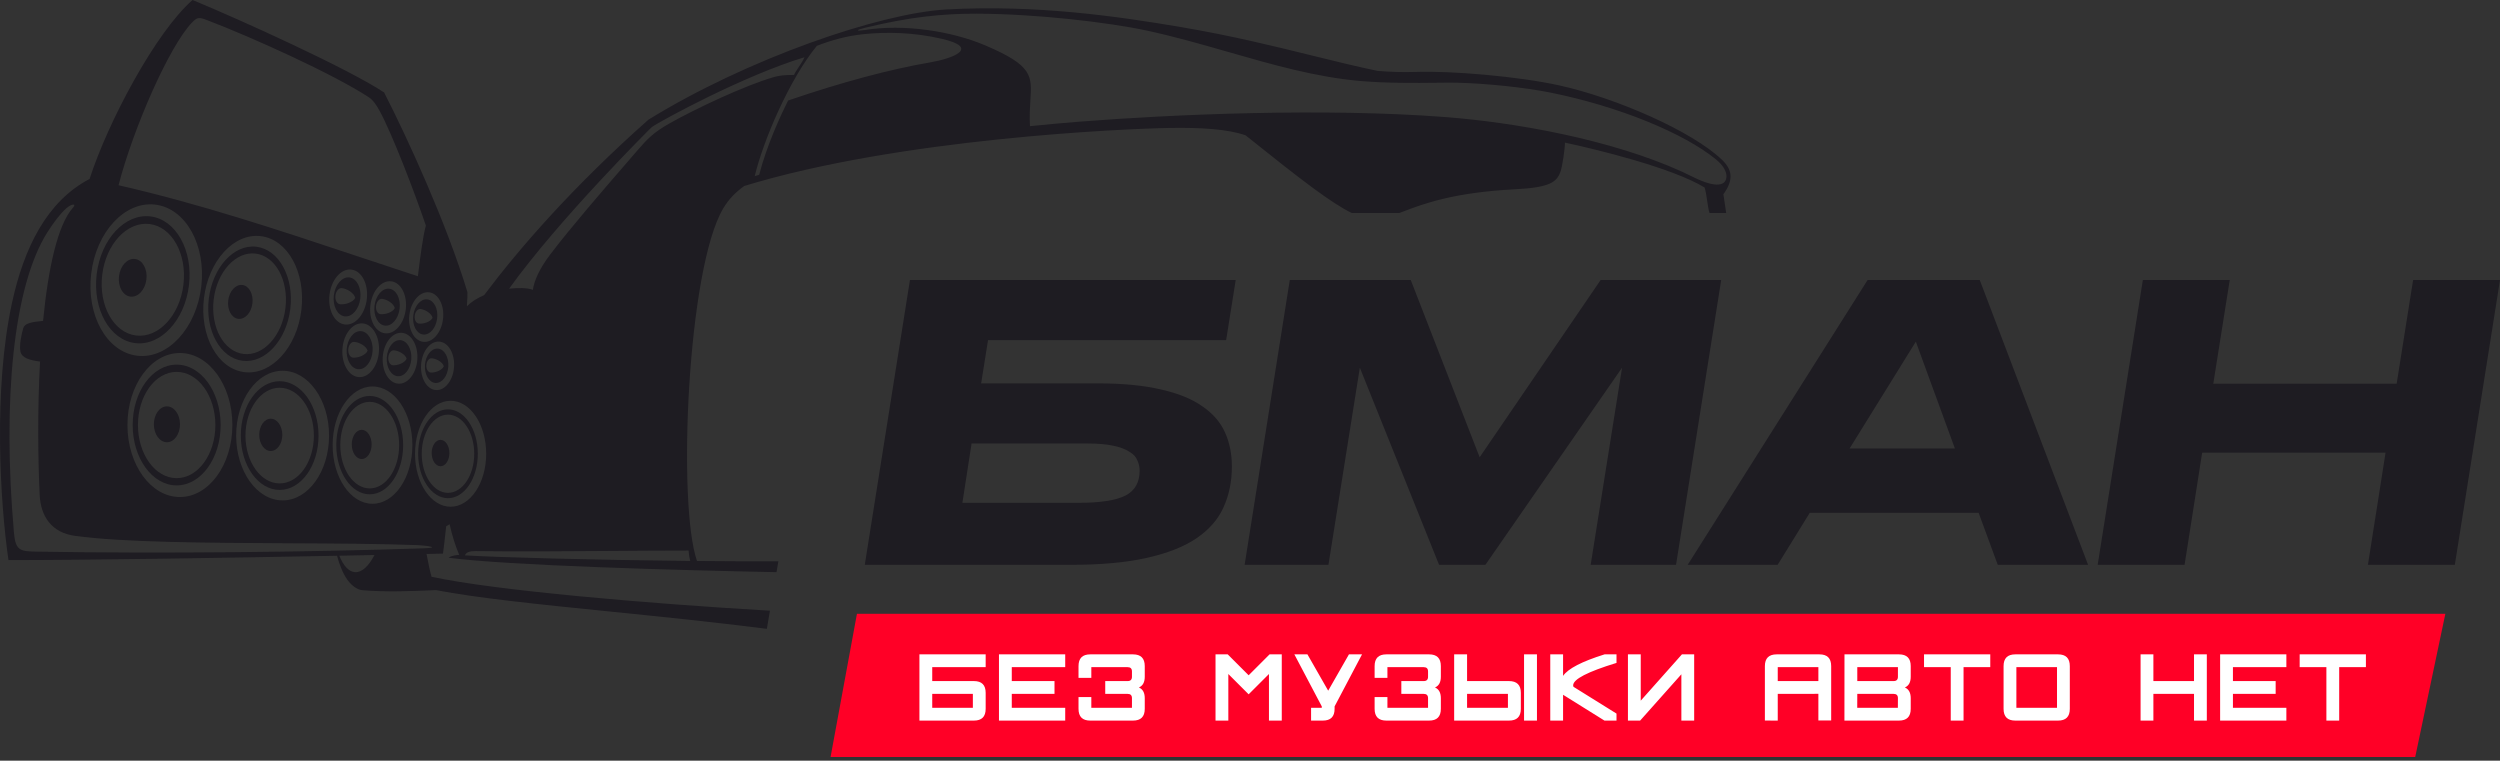 <svg width="631" height="192" viewBox="0 0 631 192" fill="none" xmlns="http://www.w3.org/2000/svg">
<rect x="0" y="0" width="631" height="192" fill="#333333" stroke="none"/>
<path d="M38.835 107.095C38.835 104.594 40.312 102.567 42.134 102.567C43.956 102.567 45.432 104.594 45.432 107.095C45.432 109.596 43.956 111.623 42.134 111.623C40.312 111.623 38.835 109.596 38.835 107.095Z" fill="#1E1C22"/>
<path fill-rule="evenodd" clip-rule="evenodd" d="M33.486 107.274C33.486 98.856 38.456 92.032 44.588 92.032C50.72 92.032 55.691 98.856 55.691 107.274C55.691 115.692 50.72 122.516 44.588 122.516C38.456 122.516 33.486 115.692 33.486 107.274ZM34.818 107.274C34.818 99.866 39.192 93.862 44.588 93.862C49.984 93.862 54.359 99.866 54.359 107.274C54.359 114.682 49.984 120.686 44.588 120.686C39.192 120.686 34.818 114.682 34.818 107.274Z" fill="#1E1C22"/>
<path d="M65.428 109.76C65.428 107.509 66.733 105.684 68.342 105.684C69.952 105.684 71.257 107.509 71.257 109.76C71.257 112.012 69.952 113.836 68.342 113.836C66.733 113.836 65.428 112.012 65.428 109.76Z" fill="#1E1C22"/>
<path fill-rule="evenodd" clip-rule="evenodd" d="M60.779 109.939C60.779 102.361 65.171 96.218 70.588 96.218C76.007 96.218 80.399 102.361 80.399 109.939C80.399 117.517 76.007 123.66 70.588 123.66C65.171 123.66 60.779 117.517 60.779 109.939ZM61.956 109.939C61.956 103.27 65.821 97.865 70.588 97.865C75.356 97.865 79.221 103.27 79.221 109.939C79.221 116.607 75.356 122.013 70.588 122.013C65.821 122.013 61.956 116.607 61.956 109.939Z" fill="#1E1C22"/>
<path d="M88.785 112.171C88.785 110.134 89.907 108.483 91.293 108.483C92.678 108.483 93.8 110.134 93.8 112.171C93.8 114.208 92.678 115.859 91.293 115.859C89.907 115.859 88.785 114.208 88.785 112.171Z" fill="#1E1C22"/>
<path fill-rule="evenodd" clip-rule="evenodd" d="M84.879 112.35C84.879 105.494 88.657 99.936 93.318 99.936C97.979 99.936 101.758 105.494 101.758 112.35C101.758 119.205 97.979 124.764 93.318 124.764C88.657 124.764 84.879 119.205 84.879 112.35ZM85.892 112.35C85.892 106.317 89.217 101.426 93.318 101.426C97.42 101.426 100.745 106.317 100.745 112.35C100.745 118.383 97.42 123.273 93.318 123.273C89.217 123.273 85.892 118.383 85.892 112.35Z" fill="#1E1C22"/>
<path d="M108.953 114.35C108.953 112.509 109.955 111.018 111.19 111.018C112.426 111.018 113.427 112.509 113.427 114.35C113.427 116.189 112.426 117.681 111.19 117.681C109.955 117.681 108.953 116.189 108.953 114.35Z" fill="#1E1C22"/>
<path fill-rule="evenodd" clip-rule="evenodd" d="M105.54 114.528C105.54 108.335 108.911 103.314 113.07 103.314C117.228 103.314 120.6 108.335 120.6 114.528C120.6 120.722 117.228 125.742 113.07 125.742C108.911 125.742 105.54 120.722 105.54 114.528ZM106.444 114.528C106.444 109.078 109.411 104.659 113.07 104.659C116.729 104.659 119.695 109.078 119.695 114.528C119.695 119.978 116.729 124.396 113.07 124.396C109.411 124.396 106.444 119.978 106.444 114.528Z" fill="#1E1C22"/>
<path d="M57.598 75.837C57.881 73.475 59.479 71.724 61.168 71.926C62.856 72.128 63.996 74.206 63.713 76.568C63.431 78.931 61.832 80.681 60.144 80.479C58.455 80.277 57.315 78.198 57.598 75.837Z" fill="#1E1C22"/>
<path fill-rule="evenodd" clip-rule="evenodd" d="M52.698 75.44C53.65 67.49 59.029 61.597 64.713 62.278C70.397 62.958 74.234 69.954 73.282 77.904C72.33 85.854 66.951 91.747 61.267 91.067C55.583 90.386 51.746 83.39 52.698 75.44ZM64.507 64.005C59.505 63.407 54.771 68.592 53.934 75.588C53.096 82.584 56.471 88.74 61.474 89.339C66.476 89.938 71.209 84.752 72.046 77.756C72.884 70.76 69.508 64.605 64.507 64.005Z" fill="#1E1C22"/>
<path d="M34.063 65.365C35.975 65.593 37.27 67.906 36.956 70.529C36.642 73.153 34.837 75.094 32.927 74.866C31.015 74.637 29.721 72.325 30.035 69.701C30.349 67.077 32.153 65.136 34.063 65.365Z" fill="#1E1C22"/>
<path fill-rule="evenodd" clip-rule="evenodd" d="M37.962 54.62C44.395 55.391 48.753 63.174 47.696 72.005C46.639 80.837 40.567 87.371 34.134 86.602C27.7 85.831 23.343 78.048 24.4 69.216C25.457 60.385 31.529 53.851 37.962 54.62ZM46.298 71.838C47.228 64.067 43.393 57.218 37.732 56.54C32.072 55.862 26.728 61.612 25.798 69.384C24.868 77.155 28.702 84.004 34.364 84.682C40.025 85.36 45.368 79.609 46.298 71.838Z" fill="#1E1C22"/>
<path fill-rule="evenodd" clip-rule="evenodd" d="M107.854 75.563C106.189 75.365 104.602 77.188 104.308 79.637C104.016 82.086 105.128 84.234 106.792 84.433C108.458 84.632 110.045 82.808 110.338 80.359C110.632 77.91 109.52 75.763 107.854 75.563ZM106.143 77.996C107.334 78.139 108.944 79.128 109.181 80.221C108.693 81.227 106.895 81.808 105.704 81.665C105.016 81.583 104.555 80.695 104.676 79.682C104.798 78.668 105.455 77.914 106.143 77.996Z" fill="#1E1C22"/>
<path fill-rule="evenodd" clip-rule="evenodd" d="M98.254 72.876C96.507 72.667 94.84 74.581 94.533 77.152C94.224 79.723 95.392 81.976 97.14 82.185C98.888 82.395 100.553 80.481 100.861 77.91C101.169 75.339 100.002 73.085 98.254 72.876ZM96.459 75.429C97.708 75.579 99.397 76.617 99.647 77.764C99.134 78.82 97.247 79.431 95.997 79.281C95.274 79.195 94.792 78.262 94.918 77.198C95.046 76.135 95.735 75.343 96.459 75.429Z" fill="#1E1C22"/>
<path fill-rule="evenodd" clip-rule="evenodd" d="M88.189 70.024C86.344 69.803 84.585 71.824 84.26 74.538C83.934 77.252 85.167 79.631 87.012 79.852C88.858 80.073 90.617 78.051 90.942 75.338C91.267 72.624 90.034 70.245 88.189 70.024ZM86.293 72.719C87.613 72.877 89.396 73.973 89.659 75.185C89.117 76.299 87.126 76.944 85.806 76.785C85.043 76.694 84.533 75.71 84.667 74.587C84.802 73.464 85.53 72.628 86.293 72.719Z" fill="#1E1C22"/>
<path fill-rule="evenodd" clip-rule="evenodd" d="M110.5 87.985C108.871 87.874 107.418 89.727 107.255 92.123C107.092 94.52 108.28 96.552 109.909 96.663C111.539 96.774 112.992 94.921 113.155 92.525C113.318 90.128 112.129 88.096 110.5 87.985ZM108.957 90.436C110.123 90.515 111.737 91.397 112.023 92.448C111.597 93.451 109.878 94.106 108.713 94.026C108.039 93.98 107.547 93.139 107.615 92.148C107.683 91.156 108.283 90.39 108.957 90.436Z" fill="#1E1C22"/>
<path fill-rule="evenodd" clip-rule="evenodd" d="M101.03 85.85C99.32 85.734 97.795 87.678 97.624 90.193C97.452 92.709 98.7 94.842 100.41 94.959C102.12 95.074 103.645 93.13 103.816 90.615C103.988 88.1 102.74 85.966 101.03 85.85ZM99.411 88.422C100.634 88.505 102.328 89.431 102.628 90.534C102.182 91.586 100.377 92.274 99.154 92.191C98.447 92.142 97.931 91.26 98.002 90.219C98.073 89.179 98.703 88.374 99.411 88.422Z" fill="#1E1C22"/>
<path fill-rule="evenodd" clip-rule="evenodd" d="M91.1 83.577C89.294 83.454 87.684 85.507 87.504 88.163C87.323 90.818 88.639 93.071 90.445 93.194C92.251 93.317 93.861 91.264 94.041 88.609C94.222 85.953 92.905 83.7 91.1 83.577ZM89.39 86.293C90.681 86.38 92.47 87.358 92.787 88.522C92.315 89.633 90.41 90.359 89.119 90.272C88.372 90.221 87.828 89.288 87.902 88.19C87.977 87.092 88.643 86.242 89.39 86.293Z" fill="#1E1C22"/>
<path fill-rule="evenodd" clip-rule="evenodd" d="M431.482 53.754H435.691C435.474 52.193 435.245 50.62 434.984 49.037C437.434 45.614 437.466 43.055 434.634 40.339C427.053 33.068 407.842 24.713 393.634 21.571C383.162 19.257 366.409 17.852 357.395 18.153C354.218 18.26 350.991 18.158 347.738 17.898C342.409 16.795 336.957 15.449 331.151 14.015C321.469 11.624 310.802 8.99 298.076 6.833C282.232 4.148 261.741 1.137 238.897 2.385C222.022 3.307 188.564 14.852 163.677 30.197C144.837 46.878 131.142 62.571 122.193 74.488C120.433 75.246 118.953 76.186 117.843 77.298C117.963 75.447 118.013 74.193 117.975 73.719C112.743 56.394 102.75 34.66 96.96 23.345C88.153 17.465 60.797 5.031 48.6 3.05176e-05C39.306 8.104 27.255 30.763 22.612 45.17C11.808 50.806 6.044 62.592 3.036 76.412C-1.719 98.266 0.02 126.796 2.138 141.369C22.266 141.369 57.119 140.807 85.065 140.274C85.714 142.65 86.564 144.785 87.688 146.344C88.805 147.895 90.237 148.861 91.441 148.965C97.182 149.461 104.05 149.221 110.034 148.943C120.578 150.973 135.956 152.53 153.504 154.307C166.068 155.579 179.744 156.964 193.554 158.716L194.335 154.141C163.562 152.34 125.186 149.077 108.926 145.579C108.541 144.287 108.119 142.278 107.663 139.82C109.106 139.79 110.484 139.76 111.805 139.732C111.935 138.947 112.229 136.426 112.62 132.824C112.906 132.665 113.195 132.495 113.484 132.316C114.107 135.115 114.904 137.719 115.907 140.052C115.327 140.083 113.875 140.22 113.233 140.778C128.478 142.754 170.718 143.914 195.993 144.416L196.463 141.665C190.13 141.689 183.109 141.659 175.924 141.591C170.917 127.129 173.518 67.735 182.541 52.602C183.874 50.364 185.551 48.59 187.854 46.941C227.003 34.96 283.581 32.493 295.191 32.294C302.914 32.161 309.824 32.564 314.373 34.149C328.603 45.557 336.099 51.298 341.178 53.754H353.214C353.503 53.645 353.798 53.532 354.103 53.417C359.242 51.461 366.839 48.569 382.391 47.776C391.274 47.322 392.958 45.942 393.895 43.249C394.353 41.932 394.997 37.46 394.997 35.997C402.849 37.675 422.032 42.324 430.245 47.332C430.553 48.365 430.722 49.529 430.886 50.664C431.046 51.773 431.202 52.853 431.482 53.754ZM260.073 25.258C259.956 27.082 259.819 29.224 259.966 31.846C264.04 31.423 268.352 31.03 272.479 30.705C295.831 28.872 334.126 27.186 364.84 29.549C382.318 30.894 406.548 35.158 424.563 43.343C424.994 43.539 425.496 43.787 426.046 44.058C428.703 45.369 432.467 47.226 434.613 46.378C436.167 45.763 436.552 43.058 433.152 40.267C425.044 33.608 408.481 26.799 391.17 23.337C385.072 22.118 375.436 21.057 367.817 20.879C366.501 20.849 364.687 20.868 362.544 20.891C357.291 20.947 350.058 21.024 343.306 20.439C332.146 19.471 321.171 16.32 310.03 13.122C303.312 11.193 296.534 9.248 289.619 7.753C279.542 5.576 261.349 3.501 246.523 3.456C237.822 3.429 229.481 4.305 218.322 7.01C215.908 7.595 215.983 7.926 218.177 7.589C228.115 5.973 240.2 7.844 248.671 11.453C260.632 16.549 260.47 19.071 260.073 25.258ZM191.615 44.122L190.502 44.444C192.526 35.844 199.114 20.181 206.173 11.568C209.821 10.159 213.655 9.066 217.975 8.622C223.65 8.037 230.501 8.119 237.713 9.796C247.582 12.091 240.419 14.784 234.781 15.744C224.788 17.447 212.194 20.814 198.922 25.369C197.304 28.56 193.602 36.425 191.615 44.122ZM117.339 140.168C124.701 140.66 150.199 141.34 174.224 141.589C174.007 140.854 173.854 139.836 173.795 138.961C167.569 138.961 160.809 139.011 153.918 139.062C142.334 139.147 130.378 139.235 119.963 139.094C118.479 139.094 117.708 139.397 117.339 140.168ZM164.51 32.085C164.336 32.21 141.254 55.123 128.5 72.86C130.533 72.657 132.992 72.571 134.496 73.159C134.799 71.01 136.005 68.012 138.908 64.191C144.069 57.4 152.384 47.792 158.06 41.235C159.081 40.055 160.017 38.974 160.833 38.026C163.412 35.031 164.959 33.415 169.039 31.114C175.179 27.653 187.861 21.58 195.432 19.424C196.708 19.061 198.025 18.913 200.42 18.913C200.621 18.404 201.066 17.733 201.556 16.997C202.095 16.185 202.689 15.292 203.067 14.444C187.884 19.01 166.694 30.508 164.51 32.085ZM90.782 140.162C89.099 140.195 87.383 140.228 85.639 140.263C86.661 142.773 88.014 144.3 89.585 144.413C91.323 144.539 93.047 142.912 94.517 140.09C93.292 140.114 92.047 140.138 90.782 140.162ZM90.314 64.708C95.338 66.381 100.386 68.062 105.475 69.724C105.518 69.384 105.564 69.016 105.612 68.626C106.052 65.093 106.722 59.712 107.49 56.93C104.602 48.408 98.89 33.55 95.779 27.923C95.117 26.723 94.243 25.303 93.092 24.549C84.055 18.638 63.492 9.37 52.397 5.129C50.252 4.308 49.82 4.274 48.461 5.69C42.676 11.711 33.616 32.466 29.92 46.751C50.53 51.458 70.243 58.023 90.314 64.708ZM18.409 52.429C14.568 56.709 12.167 67.678 10.871 80.989C7.728 81.281 6.213 81.641 5.859 82.858C5.435 84.311 4.821 87.158 5.16 88.732C5.509 90.348 7.469 90.92 10.104 91.254C9.779 97.267 9.635 103.506 9.649 109.642C9.661 114.862 9.786 120.007 10.01 124.875C10.259 130.315 13.008 134.441 18.905 135.251C30.959 136.908 52.098 137.016 72.582 137.121C84.37 137.181 95.942 137.24 105.439 137.593C107.303 137.662 111.633 138.233 106.93 138.393C78.528 139.361 39.986 139.757 9.279 139.229C5.127 139.158 3.922 139.037 3.521 134.463C0.592 101.186 3.344 72.277 11.941 58.656C13.467 56.239 15.194 53.947 16.698 52.611C18.088 51.377 19.408 51.315 18.409 52.429ZM32.168 107.274C32.168 97.236 38.096 89.099 45.408 89.099C52.72 89.099 58.648 97.236 58.648 107.274C58.648 117.312 52.72 125.449 45.408 125.449C38.096 125.449 32.168 117.312 32.168 107.274ZM59.611 109.939C59.611 100.903 64.86 93.578 71.334 93.578C77.808 93.578 83.056 100.903 83.056 109.939C83.056 118.974 77.808 126.3 71.334 126.3C64.86 126.3 59.611 118.974 59.611 109.939ZM83.959 112.35C83.959 104.174 88.465 97.547 94.022 97.547C99.58 97.547 104.086 104.174 104.086 112.35C104.086 120.525 99.58 127.152 94.022 127.152C88.465 127.152 83.959 120.525 83.959 112.35ZM104.755 114.528C104.755 107.143 108.775 101.156 113.734 101.156C118.694 101.156 122.713 107.143 122.713 114.528C122.713 121.914 118.694 127.901 113.734 127.901C108.775 127.901 104.755 121.914 104.755 114.528ZM65.826 59.601C59.035 58.788 52.608 65.814 51.473 75.293C50.339 84.773 54.925 93.117 61.716 93.93C68.509 94.743 74.935 87.717 76.069 78.238C77.204 68.758 72.618 60.414 65.826 59.601ZM50.797 72.377C52.058 61.846 46.861 52.565 39.19 51.646C31.519 50.728 24.279 58.52 23.018 69.051C21.757 79.581 26.954 88.863 34.625 89.782C42.296 90.699 49.537 82.907 50.797 72.377ZM103.318 79.519C103.731 76.067 105.968 73.496 108.316 73.777C110.662 74.058 112.23 77.084 111.817 80.537C111.403 83.988 109.166 86.559 106.819 86.278C104.472 85.998 102.905 82.971 103.318 79.519ZM93.492 77.028C93.926 73.404 96.275 70.706 98.738 71.001C101.202 71.295 102.847 74.472 102.413 78.096C101.979 81.719 99.631 84.417 97.167 84.122C94.704 83.828 93.059 80.651 93.492 77.028ZM83.162 74.406C83.619 70.581 86.099 67.732 88.7 68.044C91.3 68.355 93.038 71.708 92.579 75.534C92.122 79.359 89.642 82.208 87.041 81.897C84.441 81.585 82.704 78.231 83.162 74.406ZM106.285 92.058C106.515 88.679 108.563 86.068 110.86 86.224C113.156 86.38 114.831 89.246 114.601 92.624C114.371 96.001 112.323 98.613 110.027 98.456C107.731 98.3 106.055 95.435 106.285 92.058ZM96.606 90.124C96.847 86.579 98.997 83.837 101.407 84.002C103.818 84.166 105.576 87.172 105.334 90.718C105.093 94.264 102.944 97.005 100.533 96.84C98.123 96.677 96.365 93.669 96.606 90.124ZM86.429 88.09C86.684 84.347 88.953 81.453 91.498 81.626C94.043 81.799 95.899 84.974 95.644 88.717C95.389 92.46 93.12 95.354 90.576 95.181C88.031 95.008 86.174 91.833 86.429 88.09Z" fill="#1E1C22"/>
<path d="M216.292 154.928H617.208L609.599 191.073H209.634L216.292 154.928Z" fill="#FF0026"/>
<path d="M245.815 181.879H232.063V165.16H248.783V168.392H235.296V171.903H245.815C247.794 171.903 248.783 172.893 248.783 174.871V178.912C248.783 180.89 247.794 181.879 245.815 181.879ZM245.551 175.136H235.296V178.647H245.551V175.136ZM252.14 181.879V165.16H268.86V168.392H255.373V171.903H266.157V175.136H255.373V178.647H268.86V181.879H252.14ZM287.46 173.52C288.445 173.947 288.937 174.848 288.937 176.223V178.912C288.937 180.89 287.948 181.879 285.969 181.879H275.185C273.207 181.879 272.217 180.89 272.217 178.912V175.944H275.45V178.647H285.705V176.223C285.705 175.498 285.342 175.136 284.618 175.136H278.961V171.903H284.618C285.342 171.903 285.705 171.541 285.705 170.817V169.479C285.705 168.754 285.342 168.392 284.618 168.392H275.45V171.095H272.217V168.127C272.217 166.149 273.207 165.16 275.185 165.16H285.969C287.948 165.16 288.937 166.149 288.937 168.127V170.817C288.937 172.191 288.445 173.092 287.46 173.52ZM320.285 181.879V170.12L315.158 175.247L310.031 170.12V181.879H306.798V165.16H309.877L315.158 170.44L320.439 165.16H323.518V181.879H320.285ZM336.851 178.299V178.912C336.851 180.89 335.862 181.879 333.884 181.879H330.916V178.647H333.619V178.299L326.694 165.16H329.996L335.235 174.328L340.474 165.16H343.776L336.851 178.299ZM362.195 173.52C363.18 173.947 363.672 174.848 363.672 176.223V178.912C363.672 180.89 362.683 181.879 360.704 181.879H349.92C347.941 181.879 346.952 180.89 346.952 178.912V175.944H350.185V178.647H360.439V176.223C360.439 175.498 360.077 175.136 359.353 175.136H353.696V171.903H359.353C360.077 171.903 360.439 171.541 360.439 170.817V169.479C360.439 168.754 360.077 168.392 359.353 168.392H350.185V171.095H346.952V168.127C346.952 166.149 347.941 165.16 349.92 165.16H360.704C362.683 165.16 363.672 166.149 363.672 168.127V170.817C363.672 172.191 363.18 173.092 362.195 173.52ZM384.669 181.879V165.16H387.929V181.879H384.669ZM380.865 181.879H367.029V165.16H370.29V171.903H380.865C382.862 171.903 383.86 172.893 383.86 174.871V178.912C383.86 180.89 382.862 181.879 380.865 181.879ZM380.6 175.136H370.29V178.647H380.6V175.136ZM394.519 170.594C395.773 168.764 399.265 166.952 404.996 165.16H408.006V167.319C400.714 169.549 397.068 171.434 397.068 172.976C397.068 173.106 397.096 173.232 397.152 173.352L408.006 180.11V181.879H404.969L394.519 175.359V181.879H391.286V165.16H394.519V170.594ZM424.377 181.879V170.19L413.969 181.879H410.89V165.16H414.122V176.85L424.516 165.16H427.609V181.879H424.377ZM458.958 181.852V175.122L448.703 175.136V181.879L445.456 181.865V168.127C445.456 166.149 446.45 165.16 448.438 165.16H459.222C461.201 165.16 462.19 166.149 462.19 168.127V181.852H458.958ZM458.958 168.392H448.703V171.903H458.958V168.392ZM480.79 173.52C481.775 173.947 482.267 174.848 482.267 176.223V178.912C482.267 180.89 481.273 181.879 479.285 181.879H465.533L465.547 165.16H479.299C481.278 165.16 482.267 166.149 482.267 168.127V170.817C482.267 172.191 481.775 173.092 480.79 173.52ZM479.035 168.392H468.78V171.903H477.948C478.672 171.903 479.035 171.541 479.035 170.817V168.392ZM477.948 175.136H468.78L468.766 178.647H479.021L479.035 176.209C479.035 175.493 478.672 175.136 477.948 175.136ZM495.6 168.392V181.879H492.368V168.392H485.624V165.16H502.344V168.392H495.6ZM519.453 181.879H508.669C506.691 181.879 505.701 180.89 505.701 178.912V168.127C505.701 166.149 506.691 165.16 508.669 165.16H519.453C521.432 165.16 522.421 166.149 522.421 168.127V178.912C522.421 180.89 521.432 181.879 519.453 181.879ZM519.189 168.392H508.934V178.647H519.189V168.392ZM553.769 181.879V175.136H543.515V181.879H540.282V165.16H543.515V171.903H553.769V165.16H557.002V181.879H553.769ZM560.359 181.879V165.16H577.079V168.392H563.592V171.903H574.376V175.136H563.592V178.647H577.079V181.879H560.359ZM590.412 168.392V181.879H587.18V168.392H580.436V165.16H597.156V168.392H590.412Z" fill="white"/>
<path d="M229.67 70.678H311.894L309.478 85.847H249.381L247.641 96.765H277.11C283.423 96.765 288.737 97.281 293.053 98.311C297.368 99.278 300.847 100.695 303.488 102.563C306.129 104.366 308.029 106.556 309.188 109.133C310.348 111.709 310.927 114.576 310.927 117.732C310.927 121.532 310.219 124.978 308.802 128.07C307.449 131.098 305.162 133.706 301.942 135.896C298.786 138.022 294.599 139.665 289.381 140.824C284.228 141.983 277.851 142.563 270.25 142.563H218.269L229.67 70.678ZM272.183 126.911C277.722 126.911 281.684 126.299 284.067 125.075C286.45 123.851 287.642 121.758 287.642 118.795C287.642 117.893 287.449 117.023 287.062 116.186C286.74 115.349 286.096 114.64 285.13 114.06C284.164 113.416 282.811 112.901 281.072 112.514C279.333 112.128 277.078 111.935 274.309 111.935H245.226L242.907 126.911H272.183Z" fill="#1E1C22"/>
<path d="M325.542 70.678H356.074L373.465 115.413L403.997 70.678H434.432L423.031 142.563H401.485L409.408 92.804L374.915 142.563H363.224L343.223 92.804L335.3 142.563H314.141L325.542 70.678Z" fill="#1E1C22"/>
<path d="M483.556 86.234L466.841 113.191H493.411L483.556 86.234ZM499.402 129.423H456.792L448.676 142.563H425.971L471.382 70.678H499.691L527.035 142.563H504.233L499.402 129.423Z" fill="#1E1C22"/>
<path d="M540.854 70.678H562.786L558.632 96.862H604.913L609.067 70.678H631L619.599 142.563H597.666L602.111 114.254H555.83L551.385 142.563H529.453L540.854 70.678Z" fill="#1E1C22"/>
</svg>
